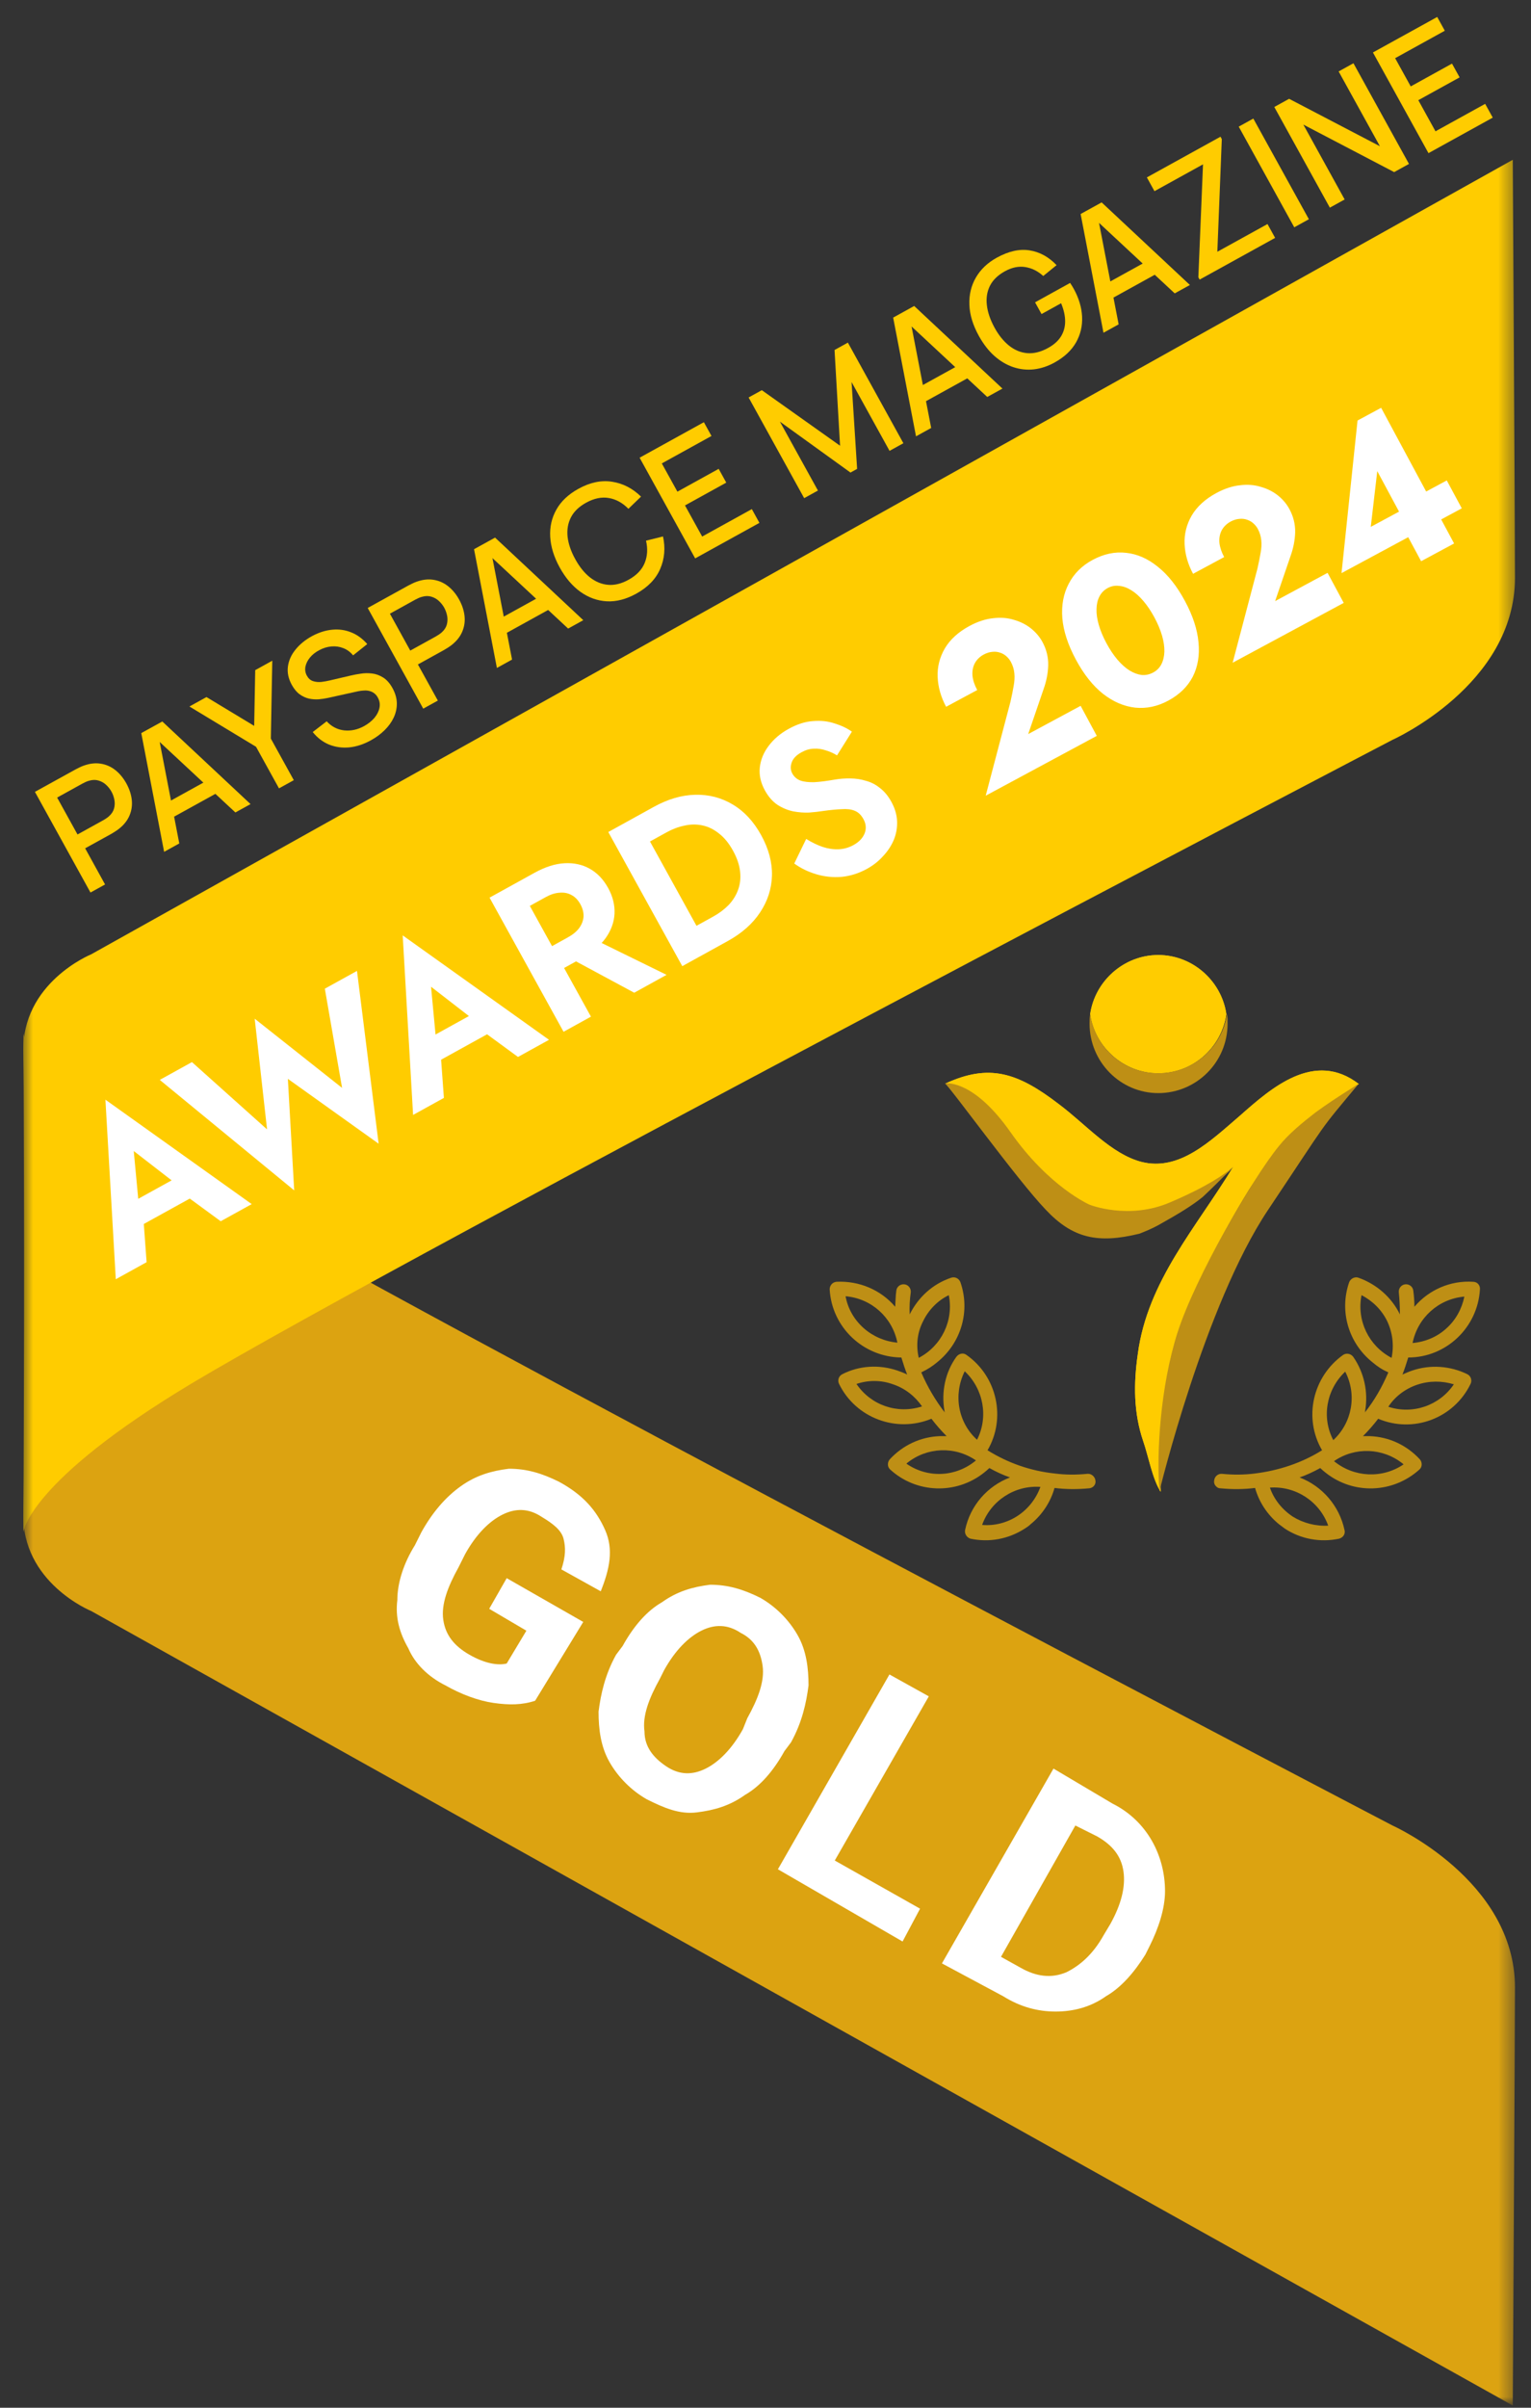 <svg width="70" height="110" viewBox="0 0 70 110" fill="none" xmlns="http://www.w3.org/2000/svg">
  <rect x="0" y="0" width="70" height="110" fill="#333333" stroke="none"/>
  <g clip-path="url(#clip0_5902_1423)">
    <mask id="mask0_5902_1423" style="mask-type:luminance" maskUnits="userSpaceOnUse" x="0" y="0" width="70" height="110">
      <path d="M69.667 0H0.667V110H69.667V0Z" fill="white"/>
    </mask>
    <g mask="url(#mask0_5902_1423)">
      <mask id="mask1_5902_1423" style="mask-type:luminance" maskUnits="userSpaceOnUse" x="0" y="0" width="70" height="110">
        <path d="M69.667 0H0.667V110H69.667V0Z" fill="white"/>
      </mask>
      <g mask="url(#mask1_5902_1423)">
        <path d="M1.067 47.2C1.067 47.2 1.267 49.5 8.767 54C18.467 59.8 63.667 83.4 63.667 83.4C63.667 83.4 69.267 85.9 69.267 90.8C69.267 92.9 69.167 109.9 69.167 109.9L4.167 73.6C4.167 73.6 0.967 72.3 1.067 69.1C1.167 65.9 1.067 47.2 1.067 47.2Z" fill="#DCA311"/>
        <path d="M1.067 70C1.067 70 1.267 67.7 8.767 63.2C18.467 57.4 63.667 33.8 63.667 33.8C63.667 33.8 69.267 31.3 69.267 26.4C69.267 24.3 69.167 7.3 69.167 7.3L4.167 43.6C4.167 43.6 0.967 44.9 1.067 48.1C1.167 51.3 1.067 70 1.067 70Z" fill="#FFCC00"/>
        <path d="M24.467 77.7C23.867 77.9 23.267 77.9 22.567 77.8C21.867 77.7 21.067 77.4 20.367 77C19.567 76.6 18.967 76 18.667 75.3C18.267 74.6 18.067 73.9 18.167 73.1C18.167 72.3 18.467 71.4 18.967 70.6L19.267 70C19.767 69.1 20.367 68.4 21.067 67.9C21.767 67.4 22.467 67.2 23.267 67.1C24.067 67.1 24.767 67.3 25.567 67.7C26.667 68.3 27.267 69 27.667 69.9C28.067 70.8 27.867 71.7 27.467 72.7L25.667 71.7C25.867 71.1 25.867 70.7 25.767 70.3C25.667 69.9 25.267 69.6 24.767 69.3C24.167 68.9 23.567 68.9 22.967 69.2C22.367 69.5 21.767 70.1 21.267 71L20.967 71.6C20.467 72.5 20.167 73.3 20.267 74C20.367 74.7 20.767 75.2 21.467 75.6C22.167 76 22.767 76.1 23.167 76L24.067 74.5L22.367 73.5L23.167 72.1L26.667 74.1L24.467 77.7Z" fill="white"/>
        <path d="M35.867 80C35.367 80.9 34.767 81.6 34.067 82C33.367 82.5 32.667 82.7 31.867 82.8C31.067 82.9 30.367 82.6 29.567 82.2C28.867 81.8 28.267 81.2 27.867 80.5C27.467 79.8 27.367 79 27.367 78.2C27.467 77.4 27.667 76.5 28.167 75.6L28.467 75.2C28.967 74.3 29.567 73.6 30.267 73.2C30.967 72.7 31.667 72.5 32.467 72.4C33.267 72.4 33.967 72.6 34.767 73C35.467 73.4 36.067 74 36.467 74.7C36.867 75.4 36.967 76.2 36.967 77C36.867 77.8 36.667 78.7 36.167 79.6L35.867 80ZM34.167 78.5C34.667 77.6 34.967 76.8 34.867 76.1C34.767 75.4 34.467 74.9 33.867 74.6C33.267 74.2 32.667 74.2 32.067 74.5C31.467 74.8 30.867 75.4 30.367 76.3L30.167 76.7C29.667 77.6 29.367 78.4 29.467 79.1C29.467 79.8 29.867 80.3 30.467 80.7C31.067 81.1 31.667 81.1 32.267 80.8C32.867 80.5 33.467 79.9 33.967 79L34.167 78.5Z" fill="white"/>
        <path d="M38.167 85L42.067 87.2L41.267 88.7L35.567 85.4L40.667 76.5L42.467 77.5L38.167 85Z" fill="white"/>
        <path d="M43.067 89.7L48.167 80.8L50.867 82.4C51.667 82.8 52.267 83.4 52.667 84.1C53.067 84.8 53.267 85.6 53.267 86.4C53.267 87.2 52.967 88.1 52.567 88.9L52.367 89.3C51.867 90.1 51.267 90.8 50.567 91.2C49.867 91.7 49.067 91.9 48.267 91.9C47.467 91.9 46.667 91.7 45.867 91.2L43.067 89.7ZM49.167 83.4L45.767 89.4L46.667 89.9C47.367 90.3 48.067 90.4 48.767 90.1C49.367 89.8 49.967 89.3 50.467 88.4L50.767 87.9C51.267 87 51.467 86.2 51.367 85.5C51.267 84.8 50.867 84.3 50.167 83.9L49.167 83.4Z" fill="white"/>
        <path d="M52.958 49.031C54.556 49.031 55.851 47.846 56.071 46.331C55.851 44.816 54.528 43.631 52.958 43.631C51.387 43.631 50.065 44.816 49.844 46.331C50.065 47.846 51.387 49.031 52.958 49.031Z" fill="#F0C61D"/>
        <path d="M52.958 49.031C54.556 49.031 55.851 47.846 56.071 46.331C55.851 44.816 54.528 43.631 52.958 43.631C51.387 43.631 50.065 44.816 49.844 46.331C50.065 47.846 51.387 49.031 52.958 49.031Z" fill="#FFCC00"/>
        <path d="M52.958 49.031C51.36 49.031 50.065 47.846 49.844 46.331C49.817 46.468 49.817 46.634 49.817 46.771C49.817 48.507 51.222 49.94 52.958 49.94C54.694 49.94 56.126 48.535 56.126 46.771C56.126 46.606 56.126 46.468 56.099 46.331C55.878 47.846 54.556 49.031 52.958 49.031Z" fill="#BE8F15"/>
        <path d="M53.839 60.907C54.776 58.62 55.823 56.416 57.091 54.377C58.386 52.283 62.078 49.473 62.133 49.528C60.094 47.957 58.11 49.721 56.705 50.961C55.327 52.145 53.922 53.523 52.186 53.082C50.809 52.724 49.651 51.374 48.439 50.465C46.51 48.977 45.215 48.591 43.231 49.5C44.058 49.5 45.078 50.327 45.546 51.016C46.51 52.393 46.979 53.358 49.376 54.928C50.285 55.507 51.167 55.424 52.076 55.314C53.399 55.176 55.52 54.349 56.402 53.275C54.721 56.058 52.462 58.51 52.021 61.871C51.828 63.222 51.828 64.544 52.269 65.839C52.517 66.556 52.682 67.547 53.068 68.154C53.013 65.674 53.123 63.194 53.839 60.907Z" fill="#FFCC00"/>
        <path d="M53.839 60.907C54.776 58.62 55.823 56.416 57.091 54.377C58.386 52.283 62.078 49.473 62.133 49.528C60.094 47.957 58.11 49.721 56.705 50.961C55.327 52.145 53.922 53.523 52.186 53.082C50.809 52.724 49.651 51.374 48.439 50.465C46.51 48.977 45.215 48.591 43.231 49.5C44.058 49.5 45.078 50.327 45.546 51.016C46.51 52.393 46.979 53.358 49.376 54.928C50.285 55.507 51.167 55.424 52.076 55.314C53.399 55.176 55.52 54.349 56.402 53.275C54.721 56.058 52.462 58.51 52.021 61.871C51.828 63.222 51.828 64.544 52.269 65.839C52.517 66.556 52.682 67.547 53.068 68.154C53.013 65.674 53.123 63.194 53.839 60.907Z" fill="#FFCC00"/>
        <path d="M53.509 54.927C51.608 55.754 49.817 55.038 49.817 55.038C49.817 55.038 47.971 54.239 46.207 51.731C44.582 49.417 43.369 49.472 43.204 49.499C43.424 49.637 46.51 53.908 47.805 55.258C49.045 56.581 50.203 56.828 52.104 56.36C52.379 56.25 52.655 56.14 52.958 55.974C53.895 55.451 54.528 55.065 54.997 54.679C55.438 54.266 55.823 53.88 56.071 53.632C56.126 53.577 56.154 53.522 56.209 53.467C56.209 53.467 56.181 53.495 56.154 53.55C56.237 53.467 56.292 53.412 56.319 53.357C56.016 53.632 55.19 54.211 53.509 54.927Z" fill="#BE8F15"/>
        <path d="M60.149 50.822C59.543 51.29 58.909 51.813 58.468 52.365C57.256 53.852 54.638 58.371 53.839 60.879C53.04 63.386 52.875 66.417 53.013 68.125C53.013 68.125 55.079 59.611 57.972 55.285C60.865 50.959 60.204 51.813 62.133 49.499C62.133 49.527 61.169 50.078 60.149 50.822Z" fill="#BE8F15"/>
        <path d="M42.851 62.234C43.944 61.357 44.374 59.9 43.91 58.575C43.844 58.41 43.662 58.31 43.48 58.377C42.652 58.658 41.99 59.254 41.593 60.049C41.576 59.718 41.593 59.386 41.642 59.039C41.659 58.857 41.526 58.691 41.344 58.675C41.162 58.658 40.996 58.79 40.98 58.972C40.947 59.221 40.947 59.453 40.93 59.701C40.268 58.923 39.275 58.509 38.248 58.559C38.066 58.575 37.934 58.724 37.934 58.906C38.033 60.645 39.473 62.002 41.212 62.019C41.294 62.284 41.377 62.549 41.477 62.797C41.344 62.731 41.179 62.664 41.03 62.615C40.202 62.334 39.291 62.383 38.513 62.781C38.347 62.863 38.281 63.062 38.364 63.227C39.126 64.784 40.98 65.479 42.586 64.817C42.801 65.099 43.033 65.363 43.281 65.612C43.165 65.612 43.066 65.612 42.967 65.612C42.089 65.645 41.278 66.026 40.682 66.671C40.566 66.804 40.566 67.019 40.699 67.135C41.891 68.228 43.712 68.294 44.987 67.284C45.069 67.218 45.152 67.151 45.235 67.069C45.533 67.234 45.848 67.383 46.179 67.499C45.136 67.896 44.358 68.79 44.126 69.9C44.093 70.082 44.209 70.248 44.374 70.297C45.235 70.479 46.112 70.314 46.858 69.834C46.957 69.767 47.04 69.718 47.122 69.635C47.652 69.204 48.033 68.625 48.215 67.979C48.745 68.045 49.258 68.045 49.788 67.996C49.854 67.996 49.92 67.963 49.97 67.93C50.053 67.863 50.103 67.764 50.086 67.648C50.069 67.466 49.904 67.317 49.722 67.333C49.209 67.383 48.712 67.383 48.215 67.317C47.122 67.201 46.079 66.837 45.152 66.257C46.013 64.784 45.583 62.88 44.192 61.903C44.043 61.787 43.844 61.837 43.728 61.986C43.215 62.698 43.033 63.592 43.182 64.453C43.182 64.486 43.182 64.502 43.199 64.535C42.768 63.973 42.404 63.36 42.122 62.698C42.404 62.565 42.636 62.416 42.851 62.234ZM42.156 64.254C41.03 64.618 39.821 64.204 39.159 63.227C39.705 63.045 40.285 63.045 40.831 63.244C41.377 63.426 41.841 63.79 42.156 64.254ZM41.444 66.87L41.477 66.837C42.387 66.108 43.662 66.059 44.622 66.721C43.712 67.482 42.42 67.549 41.444 66.87ZM46.526 69.254C46.046 69.569 45.467 69.718 44.904 69.668C45.301 68.559 46.394 67.847 47.569 67.93C47.371 68.476 47.007 68.939 46.526 69.254ZM44.109 62.648C44.97 63.459 45.202 64.734 44.672 65.777C43.795 64.983 43.579 63.708 44.109 62.648ZM42.205 60.363C42.453 59.85 42.867 59.419 43.381 59.171C43.612 60.33 43.05 61.489 42.007 62.035C41.874 61.456 41.94 60.877 42.205 60.363ZM39.49 60.678C39.059 60.297 38.761 59.784 38.662 59.221C39.838 59.32 40.798 60.181 41.03 61.34C40.467 61.29 39.92 61.059 39.49 60.678Z" fill="#BE8F15"/>
        <path d="M63.477 62.698C63.195 63.36 62.847 63.973 62.4 64.535C62.417 64.502 62.417 64.486 62.417 64.453C62.566 63.592 62.367 62.698 61.87 61.986C61.755 61.837 61.556 61.803 61.407 61.903C60.016 62.897 59.586 64.784 60.447 66.257C59.52 66.837 58.46 67.184 57.384 67.317C56.887 67.383 56.374 67.383 55.877 67.334C55.695 67.317 55.529 67.449 55.513 67.648C55.496 67.764 55.546 67.863 55.629 67.93C55.678 67.979 55.745 67.996 55.811 67.996C56.341 68.046 56.854 68.046 57.384 67.979C57.566 68.625 57.947 69.204 58.476 69.635C58.559 69.701 58.658 69.767 58.741 69.834C59.47 70.314 60.364 70.479 61.225 70.297C61.407 70.248 61.523 70.082 61.473 69.9C61.241 68.807 60.463 67.897 59.42 67.499C59.751 67.383 60.066 67.234 60.364 67.069C60.447 67.151 60.529 67.218 60.612 67.284C61.887 68.294 63.692 68.228 64.9 67.135C65.033 67.019 65.033 66.804 64.917 66.671C64.321 66.026 63.51 65.645 62.632 65.612C62.533 65.612 62.433 65.612 62.317 65.612C62.566 65.363 62.798 65.098 63.013 64.817C64.619 65.496 66.473 64.8 67.235 63.228C67.318 63.062 67.251 62.863 67.086 62.78C66.308 62.4 65.397 62.334 64.569 62.615C64.42 62.665 64.271 62.731 64.122 62.797C64.221 62.549 64.304 62.284 64.387 62.019C66.126 62.019 67.566 60.645 67.665 58.906C67.682 58.724 67.549 58.559 67.35 58.559C66.324 58.492 65.331 58.923 64.669 59.701C64.669 59.469 64.652 59.221 64.619 58.972C64.602 58.79 64.437 58.658 64.255 58.675C64.073 58.691 63.94 58.857 63.956 59.039C63.99 59.37 64.006 59.701 64.006 60.049C63.626 59.27 62.947 58.675 62.119 58.377C61.953 58.31 61.755 58.41 61.688 58.575C61.225 59.9 61.655 61.357 62.748 62.234C62.98 62.433 63.212 62.582 63.477 62.698ZM64.801 63.261C65.347 63.078 65.927 63.078 66.473 63.244C65.811 64.221 64.586 64.635 63.477 64.27C63.775 63.807 64.255 63.443 64.801 63.261ZM60.993 66.754C61.953 66.092 63.228 66.142 64.139 66.87L64.172 66.903C63.195 67.565 61.903 67.499 60.993 66.754ZM58.062 67.963C59.238 67.88 60.331 68.592 60.728 69.701C60.165 69.734 59.586 69.585 59.105 69.287C58.609 68.956 58.245 68.493 58.062 67.963ZM60.96 65.794C60.413 64.751 60.645 63.476 61.506 62.665C62.053 63.724 61.821 64.999 60.96 65.794ZM63.626 62.036C62.582 61.489 62.02 60.33 62.251 59.171C62.765 59.436 63.178 59.85 63.427 60.363C63.675 60.893 63.741 61.473 63.626 62.036ZM64.586 61.357C64.818 60.198 65.778 59.337 66.953 59.237C66.837 59.8 66.556 60.314 66.126 60.694C65.712 61.075 65.165 61.307 64.586 61.357Z" fill="#BE8F15"/>
        <path d="M6.031 56.219L5.634 55.148L8.575 53.524L9.27 54.431L6.031 56.219ZM6.115 52.586L6.361 55.203L6.542 55.469L6.703 57.664L5.294 58.443L4.82 50.24L11.509 55.011L10.091 55.794L8.365 54.53L8.209 54.206L6.115 52.586Z" fill="white"/>
        <path d="M15.641 49.702L14.852 45.169L16.322 44.357L17.312 52.252L13.162 49.288L13.451 54.384L7.305 49.336L8.776 48.523L12.21 51.597L11.645 46.54L15.641 49.702Z" fill="white"/>
        <path d="M19.624 48.714L19.226 47.642L22.168 46.018L22.863 46.925L19.624 48.714ZM19.708 45.08L19.954 47.697L20.135 47.963L20.296 50.159L18.887 50.937L18.412 42.734L25.102 47.505L23.684 48.288L21.958 47.025L21.802 46.7L19.708 45.08Z" fill="white"/>
        <path d="M25.583 43.516L26.905 42.786L30.477 44.537L28.997 45.354L25.583 43.516ZM22.383 41.01L23.635 40.319L27.019 46.447L25.767 47.138L22.383 41.01ZM23.734 41.658L23.145 40.59L24.44 39.874C24.925 39.607 25.381 39.461 25.81 39.438C26.239 39.414 26.624 39.498 26.966 39.69C27.308 39.882 27.587 40.174 27.803 40.565C28.016 40.95 28.114 41.341 28.097 41.739C28.078 42.13 27.943 42.502 27.695 42.852C27.447 43.202 27.081 43.511 26.596 43.779L25.301 44.494L24.75 43.496L25.966 42.824C26.188 42.702 26.358 42.562 26.477 42.405C26.599 42.239 26.666 42.064 26.68 41.882C26.69 41.693 26.642 41.503 26.536 41.31C26.429 41.118 26.295 40.978 26.134 40.893C25.969 40.801 25.785 40.765 25.583 40.785C25.384 40.796 25.173 40.863 24.951 40.986L23.734 41.658Z" fill="white"/>
        <path d="M27.812 38.012L29.09 37.307L32.473 43.434L31.195 44.14L27.812 38.012ZM33.279 42.99L32.001 43.696L31.372 42.557L32.607 41.876C32.875 41.728 33.11 41.553 33.31 41.35C33.508 41.142 33.653 40.91 33.747 40.652C33.841 40.395 33.872 40.119 33.839 39.825C33.808 39.522 33.7 39.201 33.513 38.862C33.326 38.524 33.114 38.264 32.877 38.083C32.642 37.892 32.391 37.769 32.123 37.711C31.855 37.653 31.582 37.655 31.304 37.717C31.023 37.774 30.748 37.876 30.48 38.024L29.245 38.706L28.617 37.568L29.895 36.862C30.537 36.508 31.167 36.324 31.784 36.31C32.407 36.294 32.98 36.442 33.503 36.755C34.023 37.062 34.455 37.527 34.8 38.152C35.145 38.776 35.31 39.393 35.296 40.002C35.279 40.606 35.098 41.167 34.752 41.685C34.412 42.2 33.921 42.635 33.279 42.99Z" fill="white"/>
        <path d="M36.86 38.328C37.114 38.485 37.364 38.606 37.609 38.691C37.86 38.774 38.104 38.81 38.343 38.8C38.581 38.79 38.808 38.726 39.024 38.607C39.275 38.468 39.444 38.291 39.531 38.076C39.617 37.86 39.599 37.642 39.477 37.42C39.37 37.227 39.236 37.1 39.072 37.038C38.914 36.973 38.715 36.95 38.474 36.969C38.235 36.978 37.95 37.006 37.618 37.053C37.443 37.081 37.235 37.104 36.994 37.123C36.756 37.133 36.513 37.114 36.267 37.068C36.017 37.015 35.78 36.918 35.556 36.775C35.33 36.626 35.136 36.405 34.974 36.114C34.781 35.763 34.703 35.414 34.739 35.067C34.778 34.71 34.913 34.381 35.142 34.079C35.374 33.768 35.679 33.508 36.059 33.299C36.45 33.083 36.822 32.965 37.177 32.944C37.534 32.914 37.862 32.95 38.161 33.051C38.464 33.144 38.727 33.269 38.951 33.426L38.27 34.511C38.108 34.41 37.936 34.333 37.755 34.281C37.577 34.22 37.395 34.194 37.21 34.205C37.023 34.21 36.835 34.264 36.648 34.367C36.403 34.502 36.252 34.662 36.194 34.846C36.132 35.025 36.144 35.19 36.227 35.342C36.311 35.493 36.435 35.6 36.599 35.662C36.759 35.718 36.97 35.742 37.233 35.735C37.492 35.721 37.805 35.681 38.172 35.616C38.409 35.576 38.647 35.559 38.886 35.564C39.131 35.566 39.368 35.603 39.598 35.674C39.83 35.736 40.044 35.847 40.238 36.006C40.435 36.156 40.606 36.362 40.751 36.625C40.916 36.922 41.004 37.22 41.016 37.518C41.028 37.816 40.977 38.103 40.863 38.379C40.746 38.65 40.582 38.897 40.37 39.12C40.167 39.346 39.926 39.536 39.646 39.691C39.272 39.897 38.883 40.021 38.479 40.061C38.078 40.093 37.69 40.052 37.315 39.939C36.94 39.826 36.607 39.663 36.315 39.451L36.86 38.328Z" fill="white"/>
        <path d="M4.137 40.776L1.597 36.177L3.456 35.151C3.501 35.126 3.557 35.098 3.626 35.065C3.693 35.031 3.759 35.003 3.825 34.98C4.103 34.88 4.364 34.85 4.608 34.89C4.855 34.929 5.077 35.027 5.275 35.184C5.473 35.342 5.64 35.544 5.777 35.791C5.914 36.04 5.997 36.29 6.025 36.541C6.052 36.793 6.017 37.033 5.919 37.263C5.822 37.491 5.658 37.696 5.424 37.877C5.369 37.919 5.309 37.96 5.243 38.002C5.18 38.043 5.127 38.075 5.084 38.099L3.893 38.756L4.804 40.408L4.137 40.776ZM3.544 38.124L4.709 37.48C4.752 37.457 4.798 37.429 4.846 37.396C4.897 37.363 4.943 37.328 4.984 37.291C5.103 37.184 5.18 37.065 5.216 36.934C5.251 36.801 5.255 36.668 5.229 36.535C5.203 36.402 5.159 36.279 5.096 36.166C5.034 36.053 4.954 35.952 4.857 35.861C4.758 35.768 4.644 35.702 4.514 35.663C4.383 35.621 4.24 35.622 4.086 35.665C4.032 35.678 3.978 35.698 3.922 35.723C3.869 35.747 3.821 35.77 3.778 35.794L2.612 36.438L3.544 38.124Z" fill="#FFCC00"/>
        <path d="M7.504 38.917L6.459 33.492L7.421 32.962L11.455 36.736L10.762 37.118L7.068 33.681L7.241 33.586L8.197 38.534L7.504 38.917ZM7.707 37.45L7.362 36.825L9.763 35.498L10.109 36.124L7.707 37.45Z" fill="#FFCC00"/>
        <path d="M12.756 36.017L11.706 34.117L8.661 32.277L9.44 31.846L11.622 33.163L11.669 30.616L12.449 30.185L12.383 33.743L13.433 35.643L12.756 36.017Z" fill="#FFCC00"/>
        <path d="M16.961 33.82C16.631 34.003 16.301 34.111 15.973 34.145C15.645 34.176 15.337 34.133 15.048 34.018C14.76 33.899 14.51 33.708 14.298 33.444L14.936 32.954C15.162 33.197 15.43 33.335 15.74 33.369C16.05 33.401 16.354 33.335 16.652 33.17C16.837 33.068 16.991 32.945 17.115 32.802C17.238 32.656 17.316 32.503 17.349 32.343C17.384 32.179 17.359 32.021 17.274 31.868C17.229 31.785 17.173 31.719 17.108 31.672C17.045 31.623 16.975 31.59 16.898 31.571C16.822 31.549 16.738 31.541 16.647 31.547C16.557 31.55 16.462 31.562 16.363 31.583L14.992 31.886C14.858 31.915 14.717 31.936 14.569 31.949C14.419 31.959 14.27 31.948 14.121 31.916C13.974 31.881 13.834 31.816 13.7 31.72C13.566 31.622 13.447 31.479 13.343 31.292C13.187 31.009 13.127 30.729 13.164 30.453C13.201 30.174 13.317 29.916 13.511 29.678C13.703 29.438 13.954 29.233 14.263 29.063C14.576 28.895 14.884 28.797 15.188 28.769C15.494 28.739 15.783 28.779 16.055 28.89C16.328 28.997 16.574 29.176 16.792 29.425L16.144 29.941C16.017 29.786 15.867 29.676 15.694 29.61C15.521 29.542 15.34 29.517 15.152 29.534C14.964 29.55 14.78 29.605 14.602 29.701C14.43 29.79 14.287 29.902 14.175 30.036C14.065 30.169 13.995 30.309 13.965 30.456C13.938 30.602 13.96 30.74 14.031 30.87C14.102 30.998 14.196 31.081 14.314 31.118C14.432 31.156 14.558 31.168 14.693 31.155C14.828 31.139 14.959 31.115 15.084 31.085L16.065 30.856C16.188 30.827 16.331 30.801 16.493 30.778C16.657 30.751 16.826 30.748 17.001 30.768C17.178 30.787 17.349 30.848 17.515 30.951C17.679 31.053 17.823 31.215 17.946 31.438C18.074 31.671 18.14 31.901 18.144 32.129C18.147 32.356 18.099 32.574 18.001 32.783C17.904 32.99 17.765 33.182 17.585 33.359C17.405 33.536 17.197 33.69 16.961 33.82Z" fill="#FFCC00"/>
        <path d="M19.351 32.375L16.812 27.776L18.671 26.75C18.715 26.725 18.772 26.697 18.84 26.665C18.907 26.63 18.974 26.602 19.039 26.58C19.317 26.479 19.578 26.449 19.823 26.489C20.069 26.528 20.291 26.626 20.489 26.783C20.688 26.941 20.855 27.143 20.991 27.39C21.129 27.639 21.211 27.889 21.239 28.141C21.267 28.392 21.231 28.633 21.133 28.862C21.037 29.09 20.872 29.295 20.639 29.477C20.584 29.518 20.524 29.56 20.458 29.601C20.394 29.642 20.341 29.674 20.298 29.698L19.107 30.356L20.019 32.007L19.351 32.375ZM18.758 29.723L19.924 29.079C19.966 29.056 20.012 29.028 20.061 28.995C20.112 28.962 20.157 28.927 20.198 28.89C20.317 28.783 20.394 28.664 20.43 28.533C20.465 28.4 20.47 28.267 20.444 28.134C20.417 28.001 20.373 27.878 20.311 27.765C20.249 27.653 20.169 27.551 20.071 27.46C19.973 27.367 19.859 27.301 19.729 27.262C19.597 27.22 19.455 27.221 19.301 27.265C19.247 27.278 19.192 27.297 19.137 27.322C19.083 27.346 19.035 27.37 18.992 27.393L17.827 28.037L18.758 29.723Z" fill="#FFCC00"/>
        <path d="M22.719 30.516L21.674 25.091L22.635 24.561L26.669 28.334L25.976 28.717L22.282 25.28L22.455 25.185L23.412 30.133L22.719 30.516ZM22.922 29.049L22.576 28.423L24.978 27.097L25.323 27.723L22.922 29.049Z" fill="#FFCC00"/>
        <path d="M29.09 27.123C28.63 27.377 28.183 27.493 27.749 27.472C27.314 27.448 26.91 27.304 26.539 27.039C26.17 26.774 25.855 26.403 25.592 25.928C25.33 25.454 25.185 24.989 25.157 24.535C25.13 24.08 25.224 23.663 25.437 23.285C25.649 22.904 25.985 22.586 26.445 22.332C26.975 22.039 27.488 21.931 27.983 22.008C28.48 22.084 28.922 22.31 29.309 22.689L28.732 23.245C28.465 22.972 28.166 22.808 27.835 22.752C27.506 22.695 27.16 22.767 26.796 22.968C26.47 23.148 26.239 23.371 26.103 23.638C25.967 23.905 25.916 24.201 25.951 24.526C25.989 24.85 26.104 25.188 26.298 25.539C26.49 25.891 26.713 26.17 26.968 26.374C27.224 26.576 27.502 26.692 27.8 26.718C28.1 26.744 28.413 26.667 28.739 26.487C29.103 26.286 29.349 26.031 29.475 25.722C29.603 25.41 29.623 25.07 29.537 24.701L30.314 24.509C30.428 25.038 30.385 25.533 30.184 25.994C29.985 26.454 29.62 26.83 29.09 27.123Z" fill="#FFCC00"/>
        <path d="M31.784 25.51L29.244 20.911L32.182 19.289L32.53 19.918L30.259 21.172L30.972 22.462L32.859 21.42L33.206 22.049L31.319 23.091L32.104 24.513L34.375 23.259L34.722 23.888L31.784 25.51Z" fill="#FFCC00"/>
        <path d="M36.768 22.759L34.228 18.159L34.832 17.826L38.409 20.364L38.157 15.99L38.767 15.653L41.304 20.249L40.672 20.598L38.935 17.453L39.189 21.422L38.885 21.589L35.658 19.262L37.397 22.411L36.768 22.759Z" fill="#FFCC00"/>
        <path d="M41.882 19.934L40.837 14.51L41.798 13.979L45.833 17.753L45.139 18.136L41.446 14.699L41.618 14.604L42.575 19.552L41.882 19.934ZM42.085 18.468L41.739 17.842L44.141 16.516L44.486 17.142L42.085 18.468Z" fill="#FFCC00"/>
        <path d="M48.215 16.563C47.906 16.733 47.592 16.837 47.274 16.874C46.954 16.909 46.641 16.876 46.336 16.775C46.03 16.674 45.742 16.505 45.472 16.268C45.203 16.031 44.964 15.724 44.755 15.347C44.481 14.851 44.337 14.375 44.322 13.92C44.305 13.462 44.405 13.049 44.62 12.679C44.835 12.308 45.152 12.007 45.571 11.775C46.112 11.476 46.613 11.364 47.073 11.438C47.535 11.51 47.947 11.736 48.309 12.114L47.699 12.609C47.453 12.386 47.181 12.25 46.882 12.202C46.583 12.153 46.275 12.214 45.959 12.386C45.632 12.564 45.4 12.786 45.264 13.053C45.13 13.319 45.083 13.615 45.121 13.941C45.158 14.265 45.273 14.603 45.465 14.956C45.656 15.308 45.88 15.586 46.134 15.79C46.387 15.992 46.663 16.107 46.961 16.134C47.261 16.16 47.575 16.084 47.902 15.906C48.166 15.765 48.365 15.594 48.497 15.39C48.63 15.183 48.698 14.951 48.7 14.694C48.703 14.437 48.641 14.157 48.516 13.854L47.621 14.348L47.325 13.812L48.928 12.926C48.954 12.962 48.985 13.011 49.023 13.074C49.059 13.135 49.082 13.174 49.091 13.191C49.326 13.617 49.454 14.042 49.475 14.467C49.495 14.892 49.402 15.286 49.195 15.65C48.986 16.013 48.66 16.317 48.215 16.563Z" fill="#FFCC00"/>
        <path d="M50.453 15.202L49.408 9.777L50.369 9.247L54.404 13.02L53.71 13.403L50.017 9.966L50.189 9.871L51.146 14.819L50.453 15.202ZM50.656 13.735L50.31 13.109L52.712 11.783L53.057 12.409L50.656 13.735Z" fill="#FFCC00"/>
        <path d="M54.849 12.774L54.791 12.669L55.004 7.508L52.784 8.734L52.437 8.105L55.803 6.246L55.863 6.355L55.659 11.502L57.952 10.236L58.301 10.868L54.849 12.774Z" fill="#FFCC00"/>
        <path d="M59.176 10.385L56.637 5.786L57.304 5.417L59.844 10.016L59.176 10.385Z" fill="#FFCC00"/>
        <path d="M60.803 9.487L58.263 4.888L58.94 4.514L63.092 6.681L61.205 3.264L61.882 2.89L64.421 7.489L63.744 7.863L59.591 5.692L61.48 9.113L60.803 9.487Z" fill="#FFCC00"/>
        <path d="M65.313 6.997L62.773 2.397L65.712 0.775L66.059 1.404L63.788 2.658L64.501 3.948L66.388 2.906L66.736 3.535L64.848 4.577L65.633 5.999L67.904 4.745L68.251 5.374L65.313 6.997Z" fill="#FFCC00"/>
        <path d="M45.068 36.352L46.202 32.054C46.263 31.785 46.311 31.546 46.346 31.337C46.386 31.125 46.397 30.933 46.378 30.76C46.361 30.579 46.308 30.405 46.219 30.24C46.169 30.146 46.101 30.06 46.016 29.984C45.931 29.908 45.835 29.853 45.728 29.819C45.618 29.779 45.501 29.767 45.376 29.78C45.248 29.789 45.115 29.829 44.978 29.903C44.795 30.002 44.658 30.136 44.566 30.308C44.48 30.476 44.446 30.665 44.464 30.877C44.487 31.085 44.559 31.301 44.68 31.525L43.258 32.29C43.02 31.847 42.891 31.395 42.871 30.934C42.851 30.473 42.96 30.038 43.196 29.629C43.438 29.217 43.816 28.873 44.33 28.596C44.701 28.397 45.061 28.279 45.41 28.244C45.756 28.202 46.076 28.228 46.369 28.321C46.664 28.406 46.923 28.537 47.144 28.715C47.365 28.893 47.539 29.1 47.666 29.336C47.847 29.673 47.934 30.026 47.926 30.395C47.916 30.759 47.844 31.125 47.711 31.493L47.011 33.537L49.408 32.247L50.147 33.619L45.068 36.352Z" fill="white"/>
        <path d="M50.588 29.385C50.744 29.675 50.912 29.927 51.094 30.141C51.273 30.349 51.456 30.513 51.645 30.632C51.831 30.745 52.016 30.814 52.198 30.837C52.382 30.852 52.557 30.815 52.723 30.726C52.889 30.637 53.013 30.513 53.097 30.354C53.183 30.185 53.23 29.992 53.238 29.775C53.243 29.552 53.208 29.308 53.132 29.044C53.053 28.774 52.936 28.495 52.781 28.206C52.625 27.917 52.458 27.668 52.279 27.459C52.098 27.245 51.914 27.081 51.728 26.968C51.539 26.849 51.352 26.782 51.167 26.767C50.985 26.744 50.811 26.776 50.646 26.865C50.48 26.954 50.354 27.083 50.268 27.251C50.184 27.41 50.14 27.602 50.135 27.825C50.127 28.043 50.162 28.286 50.241 28.556C50.317 28.82 50.433 29.096 50.588 29.385ZM49.192 30.137C48.83 29.464 48.623 28.833 48.572 28.244C48.526 27.652 48.623 27.128 48.863 26.671C49.1 26.209 49.464 25.846 49.955 25.581C50.469 25.305 50.981 25.197 51.492 25.257C52 25.311 52.482 25.523 52.939 25.894C53.402 26.262 53.814 26.782 54.176 27.455C54.539 28.128 54.745 28.759 54.797 29.347C54.855 29.933 54.768 30.456 54.536 30.915C54.302 31.368 53.928 31.733 53.414 32.01C52.923 32.274 52.421 32.381 51.907 32.33C51.391 32.273 50.898 32.062 50.43 31.697C49.967 31.33 49.554 30.809 49.192 30.137Z" fill="white"/>
        <path d="M56.359 30.277L57.492 25.979C57.553 25.71 57.601 25.471 57.636 25.262C57.677 25.05 57.687 24.858 57.668 24.685C57.651 24.504 57.599 24.331 57.51 24.165C57.459 24.071 57.391 23.986 57.306 23.91C57.221 23.834 57.125 23.779 57.018 23.745C56.909 23.705 56.791 23.692 56.666 23.706C56.538 23.714 56.406 23.755 56.268 23.828C56.086 23.927 55.948 24.061 55.856 24.233C55.77 24.401 55.736 24.591 55.754 24.802C55.778 25.01 55.85 25.226 55.971 25.45L54.549 26.215C54.311 25.773 54.182 25.32 54.162 24.859C54.142 24.398 54.25 23.963 54.486 23.554C54.729 23.142 55.107 22.798 55.62 22.521C55.992 22.322 56.352 22.204 56.701 22.169C57.046 22.127 57.366 22.153 57.659 22.247C57.955 22.331 58.213 22.462 58.434 22.64C58.655 22.818 58.829 23.025 58.956 23.262C59.137 23.598 59.224 23.951 59.217 24.32C59.206 24.684 59.134 25.05 59.001 25.418L58.301 27.462L60.699 26.172L61.437 27.544L56.359 30.277Z" fill="white"/>
        <path d="M61.337 26.183L62.069 19.212L63.148 18.631L66.484 24.829L64.976 25.64L64.138 24.082L64.248 23.897L62.971 21.524L62.674 24.07L64.883 22.881L64.924 22.608L66.149 21.949L66.835 23.224L61.337 26.183Z" fill="white"/>
      </g>
    </g>
  </g>
  <defs>
    <clipPath id="clip0_5902_1423">
      <rect width="69" height="110" fill="white" transform="translate(0.667)"/>
    </clipPath>
  </defs>
</svg>
